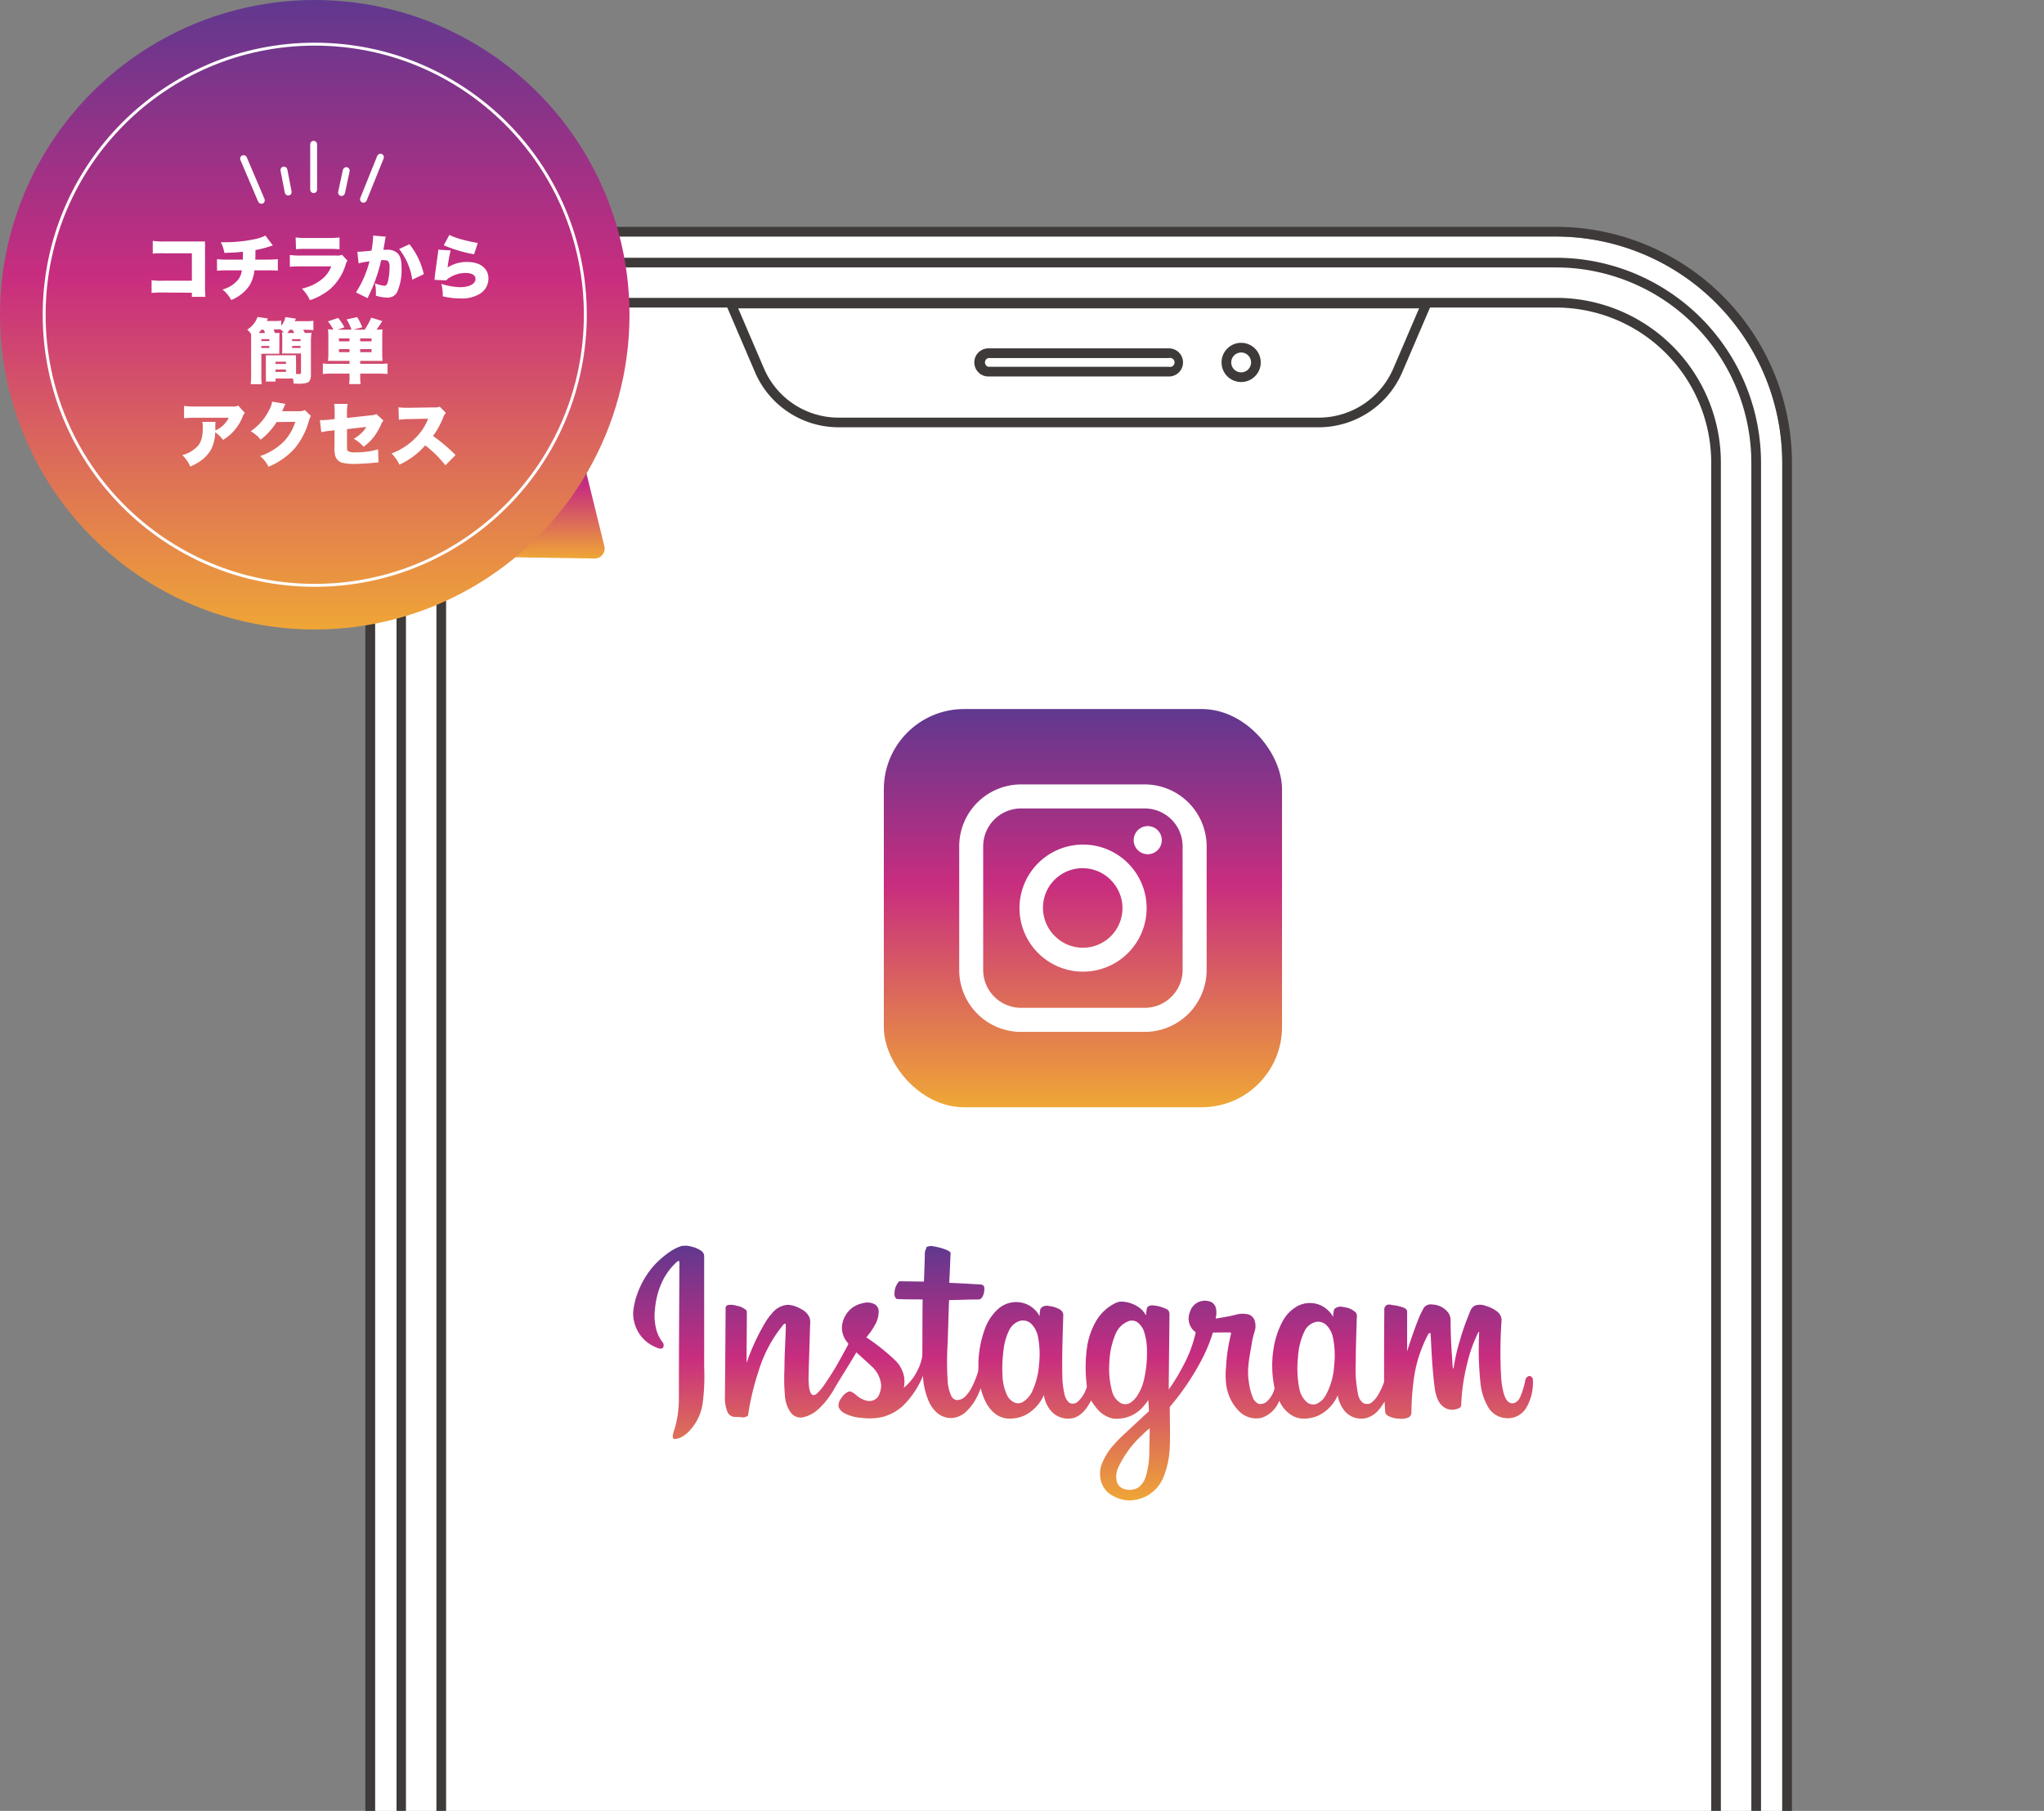 <svg xmlns="http://www.w3.org/2000/svg" xmlns:xlink="http://www.w3.org/1999/xlink" width="453.61" height="401.88" viewBox="0 0 453.61 401.88"><rect x="0" y="0" width="453.61" height="401.88" fill="#808080" stroke="none"/><defs><clipPath id="a"><rect width="428.47" height="380.87" transform="translate(25.14 21.01)" fill="none"/></clipPath><linearGradient id="b" x1="0.5" x2="0.5" y2="1" gradientUnits="objectBoundingBox"><stop offset="0" stop-color="#60388f"/><stop offset="0.44" stop-color="#c82d7f"/><stop offset="1" stop-color="#efa636"/></linearGradient><linearGradient id="c" x1="0.5" y1="-0.001" x2="0.5" y2="0.998" xlink:href="#b"/><linearGradient id="d" x1="0.5" y1="0.001" x2="0.5" xlink:href="#b"/><linearGradient id="e" x1="0.5" y1="0" x2="0.5" xlink:href="#b"/></defs><g clip-path="url(#a)"><path d="M395.52,640.58a50.26,50.26,0,0,1-50.2,50.2H133.43a50.26,50.26,0,0,1-50.2-50.2V102.68a50.26,50.26,0,0,1,50.2-50.19H345.32a50.26,50.26,0,0,1,50.2,50.19Z" fill="#fff"/><path d="M345.32,50.34H133.43a52.41,52.41,0,0,0-52.35,52.34v537.9a52.42,52.42,0,0,0,52.35,52.35H345.32a52.41,52.41,0,0,0,52.35-52.35V102.68a52.4,52.4,0,0,0-52.35-52.34m50.2,590.24a50.26,50.26,0,0,1-50.2,50.2H133.43a50.26,50.26,0,0,1-50.2-50.2V102.68a50.26,50.26,0,0,1,50.2-50.19H345.32a50.26,50.26,0,0,1,50.2,50.19Z" fill="#3e3a39"/><path d="M345.32,57.2H133.43A45.53,45.53,0,0,0,88,102.68v537.9a45.54,45.54,0,0,0,45.48,45.49H345.32a45.55,45.55,0,0,0,45.49-45.49V102.68A45.54,45.54,0,0,0,345.32,57.2m43.34,583.38a43.39,43.39,0,0,1-43.34,43.34H133.43a43.39,43.39,0,0,1-43.34-43.34V102.68a43.38,43.38,0,0,1,43.34-43.33H345.32a43.38,43.38,0,0,1,43.34,43.33Z" fill="#3e3a39"/><path d="M345.32,66.1H133.43a36.58,36.58,0,0,0-36.58,36.58v537.9a36.58,36.58,0,0,0,36.58,36.58H345.32a36.58,36.58,0,0,0,36.58-36.58V102.68A36.58,36.58,0,0,0,345.32,66.1m34.44,574.48A34.47,34.47,0,0,1,345.32,675H133.43A34.47,34.47,0,0,1,99,640.58V102.68a34.48,34.48,0,0,1,34.43-34.43H345.32a34.48,34.48,0,0,1,34.44,34.43Z" fill="#3e3a39"/><path d="M305.12,661.43H173.64a3.13,3.13,0,0,0,0,6.26H305.12a3.13,3.13,0,0,0,0-6.26m0,4.11H173.64a1,1,0,0,1,0-2H305.12a1,1,0,0,1,0,2" fill="#3e3a39"/><path d="M160.56,66.29l7,16.32A20.17,20.17,0,0,0,186.1,94.82H292.65a20.19,20.19,0,0,0,18.54-12.21l7-16.32ZM309.21,81.76a18,18,0,0,1-16.56,10.92H186.11a18,18,0,0,1-16.57-10.92l-5.72-13.33H314.93Z" fill="#3e3a39"/><path d="M259.42,77.31H219.34a3.12,3.12,0,0,0,0,6.24h40.08a3.12,3.12,0,0,0,0-6.24m0,4.09H219.34a1,1,0,0,1,0-1.94h40.08a1,1,0,1,1,0,1.94" fill="#3e3a39"/><path d="M275.43,76.08a4.35,4.35,0,1,0,3.082,1.271,4.35,4.35,0,0,0-3.082-1.271m0,6.55a2.2,2.2,0,1,1,2.21-2.2,2.2,2.2,0,0,1-2.21,2.2" fill="#3e3a39"/></g><rect width="88.37" height="88.37" rx="17.81" transform="translate(196.14 157.35)" fill="url(#b)"/><path d="M226.58,174.08h27.48a13.76,13.76,0,0,1,13.72,13.72v27.47A13.76,13.76,0,0,1,254.06,229H226.58a13.74,13.74,0,0,1-13.71-13.72V187.8a13.74,13.74,0,0,1,13.71-13.72Zm27.48,5.33H226.58a8.42,8.42,0,0,0-8.39,8.39v27.47a8.42,8.42,0,0,0,8.39,8.39h27.48a8.42,8.42,0,0,0,8.39-8.39V187.8a8.42,8.42,0,0,0-8.39-8.39Z" fill="#fff" fill-rule="evenodd"/><path d="M240.32,187.43a14.08,14.08,0,0,1,10,4.13h0a14.07,14.07,0,0,1,0,19.94h0a14.1,14.1,0,0,1-19.94,0h0a14.1,14.1,0,0,1,10-24.07Zm6.22,7.89a8.79,8.79,0,1,0-12.43,12.43h0a8.782,8.782,0,1,0,12.42-12.42Z" fill="#fff" fill-rule="evenodd"/><path d="M254.71,189.57a3.12,3.12,0,1,0-3.12-3.12A3.12,3.12,0,0,0,254.71,189.57Z" fill="#fff" fill-rule="evenodd"/><path d="M253.36,318.57a22.71,22.71,0,0,0-5.18,7.08,4.68,4.68,0,0,0-.34,3.1,2.35,2.35,0,0,0,1.65,1.7,3.88,3.88,0,0,0,3.06-.3,4.54,4.54,0,0,0,1.68-2.33,19,19,0,0,0,.83-5.46c0-1.8.08-3.6.09-5.4a19.566,19.566,0,0,0-1.79,1.61m38.72-25.22a3.79,3.79,0,0,0-2.61,2.13,15.41,15.41,0,0,0-1.43,5.91,22.94,22.94,0,0,0,.32,6.82,5.34,5.34,0,0,0,1.61,2.92,2.21,2.21,0,0,0,2.1.46,4.44,4.44,0,0,0,2.13-1.93,15.629,15.629,0,0,0,1.88-6.65,19.471,19.471,0,0,0-.29-6.28,5.28,5.28,0,0,0-1.5-2.72,2.63,2.63,0,0,0-2.21-.66m-41.56-.17a5,5,0,0,0-2.9,2.75,17.14,17.14,0,0,0-1.4,6,19.74,19.74,0,0,0,.59,6.89,4.21,4.21,0,0,0,2,2.6,2.18,2.18,0,0,0,2.07-.14,5,5,0,0,0,1.33-1.29,10.89,10.89,0,0,0,1.68-3.87,26,26,0,0,0,.65-6.23,14.211,14.211,0,0,0-.6-4.24,4.34,4.34,0,0,0-1.48-2.18,2.24,2.24,0,0,0-2-.29m-24-.08a3.92,3.92,0,0,0-2.5,2.11,13,13,0,0,0-1.24,4.26,31,31,0,0,0-.24,5.78,11,11,0,0,0,1,4.35,3.41,3.41,0,0,0,1.76,1.69,2,2,0,0,0,1.63-.09,5.5,5.5,0,0,0,2.23-2.49,17.269,17.269,0,0,0,1.49-5.91,20.43,20.43,0,0,0-.28-6.34,5.64,5.64,0,0,0-1.45-2.68,2.67,2.67,0,0,0-2.39-.68m-21-16.24a2.16,2.16,0,0,1,1.71-.27,13.131,13.131,0,0,1,3,.84,2.6,2.6,0,0,1,.78.54c-.09,2.23-.18,4.47-.3,6.71,2.25.1,4.5.23,6.76.36.39,0,.91.13,1,.59a3.58,3.58,0,0,1-.34,2.06c-.19.32-.47.72-.9.69-2.18,0-4.37.11-6.56.14-.12,3.14-.2,6.29-.31,9.43a68.714,68.714,0,0,0,0,8.61,9.16,9.16,0,0,0,.82,3.26,1.54,1.54,0,0,0,1.13.87,2.45,2.45,0,0,0,1.77-.62,7.93,7.93,0,0,0,1.76-2.45,20.83,20.83,0,0,0,1.27-3.23,9.3,9.3,0,0,0,.07-1.49,23.43,23.43,0,0,1,1.35-7.74,10.89,10.89,0,0,1,3.15-4.78,6,6,0,0,1,6.09-1,5.8,5.8,0,0,1,3,2.74,6,6,0,0,1,.21-1.74,1.77,1.77,0,0,1,1.76-.56,6.23,6.23,0,0,1,2.38.7,1.56,1.56,0,0,1,.9,1.21c-.14,4.8-.34,9.6-.19,14.4a18.051,18.051,0,0,0,.42,3.1,3.65,3.65,0,0,0,1,2,1.6,1.6,0,0,0,1.94-.13,6.72,6.72,0,0,0,1.83-2.7,1.64,1.64,0,0,0,.22-.89,31.86,31.86,0,0,1,.07-8.67,16.24,16.24,0,0,1,1.91-5.53,10.08,10.08,0,0,1,4.29-4.09,3.779,3.779,0,0,1,1.09-.36,6.91,6.91,0,0,1,4.93,1.88,7.75,7.75,0,0,1,.86,1.18,12.516,12.516,0,0,1,.19-1.63c.29-.61,1.06-.65,1.65-.57a8.37,8.37,0,0,1,2.84.87c.54.31.54,1,.51,1.55-.05,5.4-.13,10.81-.16,16.22a43.519,43.519,0,0,0,3.3-5.44,28,28,0,0,0,2.69-7.25,3.75,3.75,0,0,1-1.3-4.47,3.46,3.46,0,0,1,2.24-2.37,3.54,3.54,0,0,1,2.6.16,2.19,2.19,0,0,1,1,1.63,5.56,5.56,0,0,1-.12,2c1.45-.23,2.9-.47,4.32-.82a5.63,5.63,0,0,1,3-.09,2.08,2.08,0,0,1,1.38,1.53,3.87,3.87,0,0,1-.05,2.26,18,18,0,0,0-.69,3c-.46,2.66-1.05,5.37-.61,8.06a13.74,13.74,0,0,0,.88,3.53,2.48,2.48,0,0,0,1.34,1.46,2.17,2.17,0,0,0,1.85-.57,5.729,5.729,0,0,0,1.66-2.91,24,24,0,0,1-.25-8.62,18.88,18.88,0,0,1,2-6.17,8.31,8.31,0,0,1,3.47-3.5,5.89,5.89,0,0,1,5.42.1,6.23,6.23,0,0,1,2.37,2.38,4.73,4.73,0,0,1,.25-1.76,2.1,2.1,0,0,1,2-.44,4.53,4.53,0,0,1,2.73,1.19c.44.48.22,1.17.23,1.77-.08,3.15-.21,6.3-.21,9.45a28,28,0,0,0,.57,7.2,3.06,3.06,0,0,0,1,1.63,1.72,1.72,0,0,0,2-.09,6.66,6.66,0,0,0,1.72-2.25,12.2,12.2,0,0,0,1-2.3c0-5.3,0-10.6.05-15.9a1.12,1.12,0,0,1,.57-1.16,1.489,1.489,0,0,1,1.06,0,10.129,10.129,0,0,1,2.79.65c.32.16.67.44.64.84v7.86a6.923,6.923,0,0,0,0,.91c.77-2.39,1.58-4.77,2.5-7.11a21.934,21.934,0,0,1,1.22-2.54,1.87,1.87,0,0,1,1.85-.71,4.59,4.59,0,0,1,3.69,2,3,3,0,0,1,.39,1.54c0,2.72.13,5.44.32,8.16.07.84.08,1.7.21,2.53a.35.35,0,0,0,.16-.25,42.915,42.915,0,0,1,1.35-5.94,55.155,55.155,0,0,1,2.24-6.36,2.59,2.59,0,0,1,1-1.39,3.25,3.25,0,0,1,2.47,0,7.171,7.171,0,0,1,2.57,1.26,2.56,2.56,0,0,1,1,1.81,99.2,99.2,0,0,0-.11,12.67,18.3,18.3,0,0,0,.52,3.46,5.151,5.151,0,0,0,.79,1.81,1.49,1.49,0,0,0,1.71.53,2.42,2.42,0,0,0,1.17-1.19,18.12,18.12,0,0,0,1.17-3.77,1.15,1.15,0,0,1,.67-.94c.29-.18.59,0,.82.22s.21.71.22,1.08a11,11,0,0,1-1.6,5.87,4.77,4.77,0,0,1-4.38,2.12,5,5,0,0,1-3.88-2.3,13.19,13.19,0,0,1-1.79-5.47,73.933,73.933,0,0,1-.28-11.43,1,1,0,0,0-.33.42,31.449,31.449,0,0,0-2.35,6.71,43.341,43.341,0,0,0-1.31,9.13.82.82,0,0,1-.67.79,3.37,3.37,0,0,1-2.68,0,4,4,0,0,1-1.86-2,9.48,9.48,0,0,1-.7-2.77c-.51-3.91-.68-7.86-.88-11.8,0-.29-.29-.11-.44-.08a29.58,29.58,0,0,0-3.39,10.93,55.061,55.061,0,0,0-.43,6.67,1.16,1.16,0,0,1-.58,1,3.71,3.71,0,0,1-2.18.3,5.22,5.22,0,0,1-2.54-.68,1.16,1.16,0,0,1-.53-.93c-.06-.72-.07-1.45-.13-2.17a15.905,15.905,0,0,1-1.21,1.74,5.62,5.62,0,0,1-2.9,1.93,4.86,4.86,0,0,1-4.61-1.41,7.24,7.24,0,0,1-1.67-3.66,9.07,9.07,0,0,1-3.93,4.32,7.56,7.56,0,0,1-2.79.82,5.47,5.47,0,0,1-3.14-.49,7,7,0,0,1-3.12-3.45,6.4,6.4,0,0,1-3.9,3.8,5.38,5.38,0,0,1-5.11-1.55,10.24,10.24,0,0,1-2.81-6.23,16.21,16.21,0,0,1,0-3.34,38.421,38.421,0,0,1,1.09-7.4,2.672,2.672,0,0,0,0-.4c-1.34-.07-2.67,0-4,0a35.358,35.358,0,0,1-2.74,6.51,57,57,0,0,1-6.83,10c0,3,.12,5.92,0,8.88a19.6,19.6,0,0,1-1.48,6.89,8.37,8.37,0,0,1-3.5,3.91,9.16,9.16,0,0,1-3.86,1.08,8,8,0,0,1-4.71-1.64,5.27,5.27,0,0,1-1.79-3,6.34,6.34,0,0,1,.11-3.06,14.05,14.05,0,0,1,3-4.88c1.3-1.47,2.79-2.73,4.2-4.08l3.4-3.16c0-.82-.11-1.64-.13-2.47a12.639,12.639,0,0,1-1.65,2,7.69,7.69,0,0,1-6.26,2.1,6.36,6.36,0,0,1-3.79-2.59,9.678,9.678,0,0,1-1-1.44c-.83,1.65-2,3.33-3.88,3.91a5.06,5.06,0,0,1-5.12-1.69,6.92,6.92,0,0,1-1.47-3.41,9.37,9.37,0,0,1-3.53,4.12,7.49,7.49,0,0,1-3.37,1.09,5.38,5.38,0,0,1-3.7-.89c-1.92-1.36-2.87-3.64-3.44-5.84a13.71,13.71,0,0,1-1.28,2.78,12.132,12.132,0,0,1-1.74,2.24,5.37,5.37,0,0,1-2.95,1.57,4.77,4.77,0,0,1-3.68-1.09,7.37,7.37,0,0,1-1.86-2.56,16.68,16.68,0,0,1-1.3-5.66,19.79,19.79,0,0,1-4,6.2,10.59,10.59,0,0,1-5,2.92,13.61,13.61,0,0,1-4.59.2,9.651,9.651,0,0,1-3.84-1.05,2.59,2.59,0,0,1-1.31-1.45,2.86,2.86,0,0,1,.71-2,3.38,3.38,0,0,1,1.47-1.31c.59-.2,1.1.28,1.56.58a5.55,5.55,0,0,0,2.47,1.4,2.4,2.4,0,0,0,2.57-.88,5.14,5.14,0,0,0,.69-2.58,6.42,6.42,0,0,0-2.22-4.25c-1.07-1-2.18-2-3.28-3-1.56,2.66-3.23,5.25-4.81,7.9a17.93,17.93,0,0,1-3.54,4.62,7.24,7.24,0,0,1-3.71,1.93,2.74,2.74,0,0,1-2.49-1.07,7.19,7.19,0,0,1-1.27-3.37,43.289,43.289,0,0,1-.14-6.44c0-2.73.18-5.45.27-8.18a14.62,14.62,0,0,0,0-1.75.507.507,0,0,0-.51.21,29.721,29.721,0,0,0-5.5,10.28,58.288,58.288,0,0,0-2.35,9.91,1.89,1.89,0,0,1-1.51.35c-.64-.09-1.29,0-1.92-.14a1.91,1.91,0,0,1-1.18-1.16,8.33,8.33,0,0,1-.51-3.39q.09-9.69.15-19.36a.77.77,0,0,1,.4-.82,3.93,3.93,0,0,1,2,.12,4.321,4.321,0,0,1,2.12.95c.29.27.17.7.19,1,0,3.58-.07,7.16-.05,10.74A47.519,47.519,0,0,1,170,293.2a12.831,12.831,0,0,1,1.3-1.71,4.92,4.92,0,0,1,3.45-1.93,6.18,6.18,0,0,1,2.91.88,3.94,3.94,0,0,1,2,1.95,4.19,4.19,0,0,1,.12,1.69c-.09,3.08-.18,6.16-.29,9.24,0,1.26-.12,2.51,0,3.77a5.931,5.931,0,0,0,.31,1.77c.13.31.31.68.68.74a1.27,1.27,0,0,0,.9-.43,11.241,11.241,0,0,0,1.48-1.75,65.171,65.171,0,0,0,3.51-5.62c.64-1.18,1.32-2.35,1.92-3.56-.21-.35-.53-.64-.72-1a4.94,4.94,0,0,1-.54-3.9,6,6,0,0,1,2.19-3.19,6.63,6.63,0,0,1,2.48-1,3.37,3.37,0,0,1,2.54.37A1.83,1.83,0,0,1,195,291a6,6,0,0,1-.89,3.14,15.47,15.47,0,0,1-1.85,2.64,47.193,47.193,0,0,1,6.41,5.12,6.82,6.82,0,0,1,2,3.82,7.21,7.21,0,0,1-.1,2.27,12,12,0,0,0,4.11-7c.05-4.21,0-8.41.08-12.62-1.92,0-3.85,0-5.77-.09a1.32,1.32,0,0,1-.48-1.12,4,4,0,0,1,.94-2.71c.1-.15.29-.1.45-.11l5.14.07c.09-2,.13-3.9.21-5.85a2.48,2.48,0,0,1,.38-1.64m-54.2-.4a3.71,3.71,0,0,1,1.75.07,6.31,6.31,0,0,1,2.45,1,1.43,1.43,0,0,1,.64,1.18v24.61a46.269,46.269,0,0,1-.34,8.07,11.11,11.11,0,0,1-2.76,5.9,6.58,6.58,0,0,1-1.77,1.47,3.52,3.52,0,0,1-1.86.53.76.76,0,0,1-.25-.59,7.89,7.89,0,0,1,.49-1.85,24.1,24.1,0,0,0,.88-6.32c0-10,.07-20,.12-30a4.06,4.06,0,0,0-.06-.77c-.38,0-.62.33-.88.57a14.2,14.2,0,0,0-2.91,4.09,18.18,18.18,0,0,0-1.59,6.23,11.71,11.71,0,0,0,.27,4.17,7.89,7.89,0,0,0,1.39,2.94,1.09,1.09,0,0,1,.14,1.26c-.36.38-.93.18-1.36,0a8.191,8.191,0,0,1-3.62-2.69,8.36,8.36,0,0,1-1.65-5.09,15.87,15.87,0,0,1,1.11-4.65,18.94,18.94,0,0,1,3.69-6,21.13,21.13,0,0,1,3.43-2.91,10,10,0,0,1,2.69-1.29" fill-rule="evenodd" fill="url(#c)"/><path d="M107.67,123.57l24.28.37a2.2,2.2,0,0,0,2.17-2.72L127.68,95" fill="url(#d)"/><circle cx="69.85" cy="69.85" r="69.85" transform="translate(0 0)" fill="url(#e)"/><circle cx="60.05" cy="60.05" r="60.05" transform="translate(9.8 9.8)" fill="none" stroke="#fff" stroke-miterlimit="10" stroke-width="0.65"/><path d="M36.3,64.92a21.64,21.64,0,0,0-2.66.09V62.18a16.17,16.17,0,0,0,2.71.12h6.23V56.21h-6a22.319,22.319,0,0,0-2.68.08V53.45a16.07,16.07,0,0,0,2.72.14H45.5v9.72a23.171,23.171,0,0,0,.09,2.57H42.58v-.92Z" fill="#fff"/><path d="M60.56,54.48a4.64,4.64,0,0,0-.87.27,23.879,23.879,0,0,1-3,.74c0,.78,0,1.78-.05,2.12H59.2a19.129,19.129,0,0,0,2.46-.11v2.56A21.72,21.72,0,0,0,59.22,60H56.45a7.78,7.78,0,0,1-1.05,3.3,8.36,8.36,0,0,1-2.58,2.5,9.219,9.219,0,0,1-1.51.79,7.25,7.25,0,0,0-1.93-2.34A6.73,6.73,0,0,0,52.9,62a4.08,4.08,0,0,0,.76-2H50.59a21.939,21.939,0,0,0-2.43.08V57.5a14.4,14.4,0,0,0,2.48.11h3.27V55.87c-1.48.15-1.6.15-4.11.26a8,8,0,0,0-.8-2.37h1A32.75,32.75,0,0,0,56.9,53a9.47,9.47,0,0,0,2-.72Z" fill="#fff"/><path d="M64.32,56.58a15.53,15.53,0,0,0,2.51.13h7.82a2.62,2.62,0,0,0,1.25-.17l1.21,1.31a3,3,0,0,0-.44,1,11.79,11.79,0,0,1-3.45,5.34,14,14,0,0,1-4.44,2.43A8.76,8.76,0,0,0,67,64.05a10.68,10.68,0,0,0,4.11-1.83,6.68,6.68,0,0,0,2.4-3.11H66.8a23,23,0,0,0-2.48.09Zm1.29-3.89a14.82,14.82,0,0,0,2.29.12h5a15.621,15.621,0,0,0,2.45-.12v2.62c-.59-.05-1.33-.08-2.4-.08h-5a18.549,18.549,0,0,0-2.26.08Z" fill="#fff"/><path d="M79.31,55.87h.14c.5,0,2-.13,3-.25a24.939,24.939,0,0,0,.36-3.09v-.26l2.81.26a8.48,8.48,0,0,0-.24,1.23c-.13.72-.24,1.31-.3,1.67h.67A3.42,3.42,0,0,1,88,56c.8.64,1.11,1.59,1.11,3.35a12.23,12.23,0,0,1-1,5.53,2.51,2.51,0,0,1-1,.94,3,3,0,0,1-1.22.22,9.12,9.12,0,0,1-2.47-.42,8.259,8.259,0,0,0,0-.91,7.26,7.26,0,0,0-.23-1.85,7.27,7.27,0,0,0,2.13.56c.33,0,.53-.2.71-.7a14,14,0,0,0,.42-3.46,1.84,1.84,0,0,0-.3-1.26c-.17-.2-.39-.27-.94-.27a6,6,0,0,0-.62,0,32,32,0,0,1-1.1,3.88,32.521,32.521,0,0,1-1.66,4c-.12.27-.15.35-.25.56L79,64.89A23.56,23.56,0,0,0,82,58a19.459,19.459,0,0,0-2.43.44ZM90.87,54.2a16.32,16.32,0,0,1,3.18,6.65l-2.56,1.22a14.26,14.26,0,0,0-2.91-6.81Z" fill="#fff"/><path d="M100,55.57a34.539,34.539,0,0,0-.67,3.79,7.79,7.79,0,0,1,4.46-1.22c2.77,0,4.61,1.45,4.61,3.66a4,4,0,0,1-1.76,3.31,7.67,7.67,0,0,1-4.46,1.12,16.87,16.87,0,0,1-3.91-.47A10.47,10.47,0,0,0,97.94,63a14.64,14.64,0,0,0,4.16.73c2.06,0,3.43-.73,3.43-1.84,0-.82-.81-1.31-2.21-1.31a6.67,6.67,0,0,0-3.41.94,2.84,2.84,0,0,0-.88.7l-2.58-.11a2.868,2.868,0,0,0,0-.31c.07-.75.4-3.24.71-5.39a9.389,9.389,0,0,0,.1-1Zm-.28-3.43a15.85,15.85,0,0,0,3.18,1.11c1.06.28,2.4.56,3.13.67l-.82,2.51a30.42,30.42,0,0,1-6.73-2Z" fill="#fff"/><path d="M60.68,73.18c.17.32.25.44.37.71h1a9.881,9.881,0,0,0-.05,1.3v2a10,10,0,0,0,0,1.31H58v4.81a14.408,14.408,0,0,0,.07,1.94H55.63a16.32,16.32,0,0,0,.1-2.11v-9a5.54,5.54,0,0,0-.86-1,5.31,5.31,0,0,0,2.28-2.8l2.32.34c-.13.25-.13.25-.27.56h1.72a8.83,8.83,0,0,0,1.49-.09V72.3a4.2,4.2,0,0,0,.92-1.93l2.34.34-.25.56h2.37a12.7,12.7,0,0,0,1.76-.08v2.09a12,12,0,0,0-1.64-.08h-.64c.22.36.27.45.41.69a9.73,9.73,0,0,0,1.45-.07A16.9,16.9,0,0,0,69,75.66v7.59c0,.89-.29,1.48-.82,1.68a7,7,0,0,1-2.46.2h-.55A8.1,8.1,0,0,0,65,84H61.15v.68H59a10.62,10.62,0,0,0,0-1.34v-4.5h6.7a11.349,11.349,0,0,0,0,1.31V83h.61c.43,0,.49,0,.49-.36V78.45H62.58a10.4,10.4,0,0,0,.06-1.36v-2a10.51,10.51,0,0,0-.06-1.35h.44c-.36-.3-.49-.4-.81-.65h-.78Zm-1.85.71c-.11-.28-.16-.38-.32-.71H58a8.131,8.131,0,0,1-.58.71ZM58,75.69h1.77v-.43H58Zm0,1.53h1.77v-.44H58Zm3.13,3.55h2.33v-.5H61.15Zm0,1.76h2.33V82H61.15Zm4.17-8.64c-.12-.24-.23-.44-.37-.69h-.66a4.92,4.92,0,0,1-.51.69H65.3Zm-.48,1.8H66.7v-.43H64.84Zm0,1.53H66.7v-.44H64.84Z" fill="#fff"/><path d="M74.56,80.09H72.79a13.389,13.389,0,0,0,.08-1.65v-3.6a13.119,13.119,0,0,0-.08-1.74,9.257,9.257,0,0,1,1.2.06,10.39,10.39,0,0,0-1.22-1.85l2.28-.75a11.82,11.82,0,0,1,1.38,2.07l-1.51.53H78a10.68,10.68,0,0,0-1.08-2.27l2.34-.52a12.87,12.87,0,0,1,1.13,2.26l-2,.53h2.54a15.43,15.43,0,0,0,1.45-2.66l2.45.74a20.65,20.65,0,0,1-1.27,1.92,12.639,12.639,0,0,0,1.34-.06,12.488,12.488,0,0,0-.07,1.74v3.59a13.27,13.27,0,0,0,.07,1.66H79.94v.65h4.22A12.241,12.241,0,0,0,86,80.66V83a18.9,18.9,0,0,0-2.12-.09H79.94v.62a10.07,10.07,0,0,0,.09,1.7H77.48a11.248,11.248,0,0,0,.09-1.7v-.62H73.74a18.66,18.66,0,0,0-2.09.09V80.66a13.111,13.111,0,0,0,1.85.08h4.07v-.65Zm3-5H75.22v.66h2.35Zm0,2.39H75.22v.67h2.35Zm4.89-1.73v-.66H79.94v.66Zm0,2.4v-.67H79.94v.67Z" fill="#fff"/><path d="M54.34,91.65a2,2,0,0,0-.49.81,10.45,10.45,0,0,1-4.34,5.16,8.28,8.28,0,0,0-1.75-1.7,8.85,8.85,0,0,1-.9,3.79,7.84,7.84,0,0,1-2.43,2.63,13.669,13.669,0,0,1-2.2,1.2A7.83,7.83,0,0,0,40.46,101,7,7,0,0,0,44,98.85c.75-1,1-2.07,1-4.14a4.17,4.17,0,0,0-.1-1.08h2.93A8.36,8.36,0,0,0,47.79,95v.55a2.191,2.191,0,0,1,.36-.19,5.92,5.92,0,0,0,2.61-2.65H43.32a20.142,20.142,0,0,0-2.47.11V90.07a15.72,15.72,0,0,0,2.52.14h8.16A2.55,2.55,0,0,0,52.87,90Z" fill="#fff"/><path d="M63.34,89.63a3.789,3.789,0,0,0-.18.39s-.06.14-.11.23a3.57,3.57,0,0,1-.14.33c-.2.45-.2.45-.31.67h3.91A2.6,2.6,0,0,0,67.66,91L69,92.31a4,4,0,0,0-.45,1.1,16.33,16.33,0,0,1-3.22,6.17,16,16,0,0,1-5.74,4,7.06,7.06,0,0,0-1.87-2.36,13.62,13.62,0,0,0,5.21-3.18,11.06,11.06,0,0,0,2.6-4.43l-4.15.05a14.64,14.64,0,0,1-3.53,3.91,7.92,7.92,0,0,0-2.21-1.87A12.26,12.26,0,0,0,59.73,91a5.92,5.92,0,0,0,.67-1.87Z" fill="#fff"/><path d="M74.27,91.56a12.61,12.61,0,0,0-.11-1.93h3A9.84,9.84,0,0,0,77,91.5v1.25l5.43-.6a2.83,2.83,0,0,0,1.11-.25l1.56,1.44a2.06,2.06,0,0,0-.52.85A14.94,14.94,0,0,1,82.93,97a11.35,11.35,0,0,1-2.24,2.14,8.12,8.12,0,0,0-2.18-1.76,8.67,8.67,0,0,0,1.63-1.2,5.5,5.5,0,0,0,1.14-1.44l-4.27.5v3.34c0,1.13,0,1.38.25,1.55a3,3,0,0,0,1.65.25,17.58,17.58,0,0,0,5-.65l.09,2.91h-.25a2.767,2.767,0,0,0-.73.06c-1.5.14-3.26.25-4.16.25a11.271,11.271,0,0,1-3-.28,2.23,2.23,0,0,1-1.45-1.48,6.72,6.72,0,0,1-.17-2.26V95.49l-.94.11a12.551,12.551,0,0,0-2,.32L71,93.24h.58c.22,0,1-.06,1.46-.1L74.27,93Z" fill="#fff"/><path d="M98.84,103.26a24.94,24.94,0,0,0-4.47-4.42,17,17,0,0,1-5.73,4.27,8.43,8.43,0,0,0-1.75-2.47,14.61,14.61,0,0,0,5-3.14,12.58,12.58,0,0,0,3.13-4.58L91,93a19.281,19.281,0,0,0-2.48.15l-.08-2.77a11.3,11.3,0,0,0,1.64.11H91l5.33-.08a3.05,3.05,0,0,0,1.25-.17l1.37,1.4a2.31,2.31,0,0,0-.56.92,18.77,18.77,0,0,1-2.29,4.2,36.71,36.71,0,0,1,5,4.23Z" fill="#fff"/><rect width="0.95" height="11.03" rx="0.47" transform="translate(69.13 31.54)" fill="none" stroke="#fff" stroke-linecap="round" stroke-linejoin="round" stroke-width="0.58"/><rect width="0.95" height="11.03" rx="0.47" transform="translate(69.13 31.54)" fill="#fff"/><rect width="11.03" height="0.95" rx="0.47" transform="translate(80.04 44.488) rotate(-68.03)" fill="none" stroke="#fff" stroke-linecap="round" stroke-linejoin="round" stroke-width="0.58"/><rect width="11.03" height="0.95" rx="0.47" transform="translate(80.04 44.488) rotate(-68.03)" fill="#fff"/><rect width="0.95" height="11.03" rx="0.47" transform="translate(53.43 34.94) rotate(-23.06)" fill="none" stroke="#fff" stroke-linecap="round" stroke-linejoin="round" stroke-width="0.58"/><rect width="0.95" height="11.03" rx="0.47" transform="translate(53.43 34.94) rotate(-23.06)" fill="#fff"/><rect width="5.95" height="0.95" rx="0.47" transform="translate(75.23 43.107) rotate(-77.91)" fill="none" stroke="#fff" stroke-linecap="round" stroke-linejoin="round" stroke-width="0.58"/><rect width="5.95" height="0.95" rx="0.47" transform="translate(75.23 43.107) rotate(-77.91)" fill="#fff"/><rect width="0.95" height="5.95" rx="0.47" transform="matrix(0.982, -0.19, 0.19, 0.982, 62.452, 37.347)" fill="none" stroke="#fff" stroke-linecap="round" stroke-linejoin="round" stroke-width="0.58"/><rect width="0.95" height="5.95" rx="0.47" transform="matrix(0.982, -0.19, 0.19, 0.982, 62.452, 37.347)" fill="#fff"/></svg>